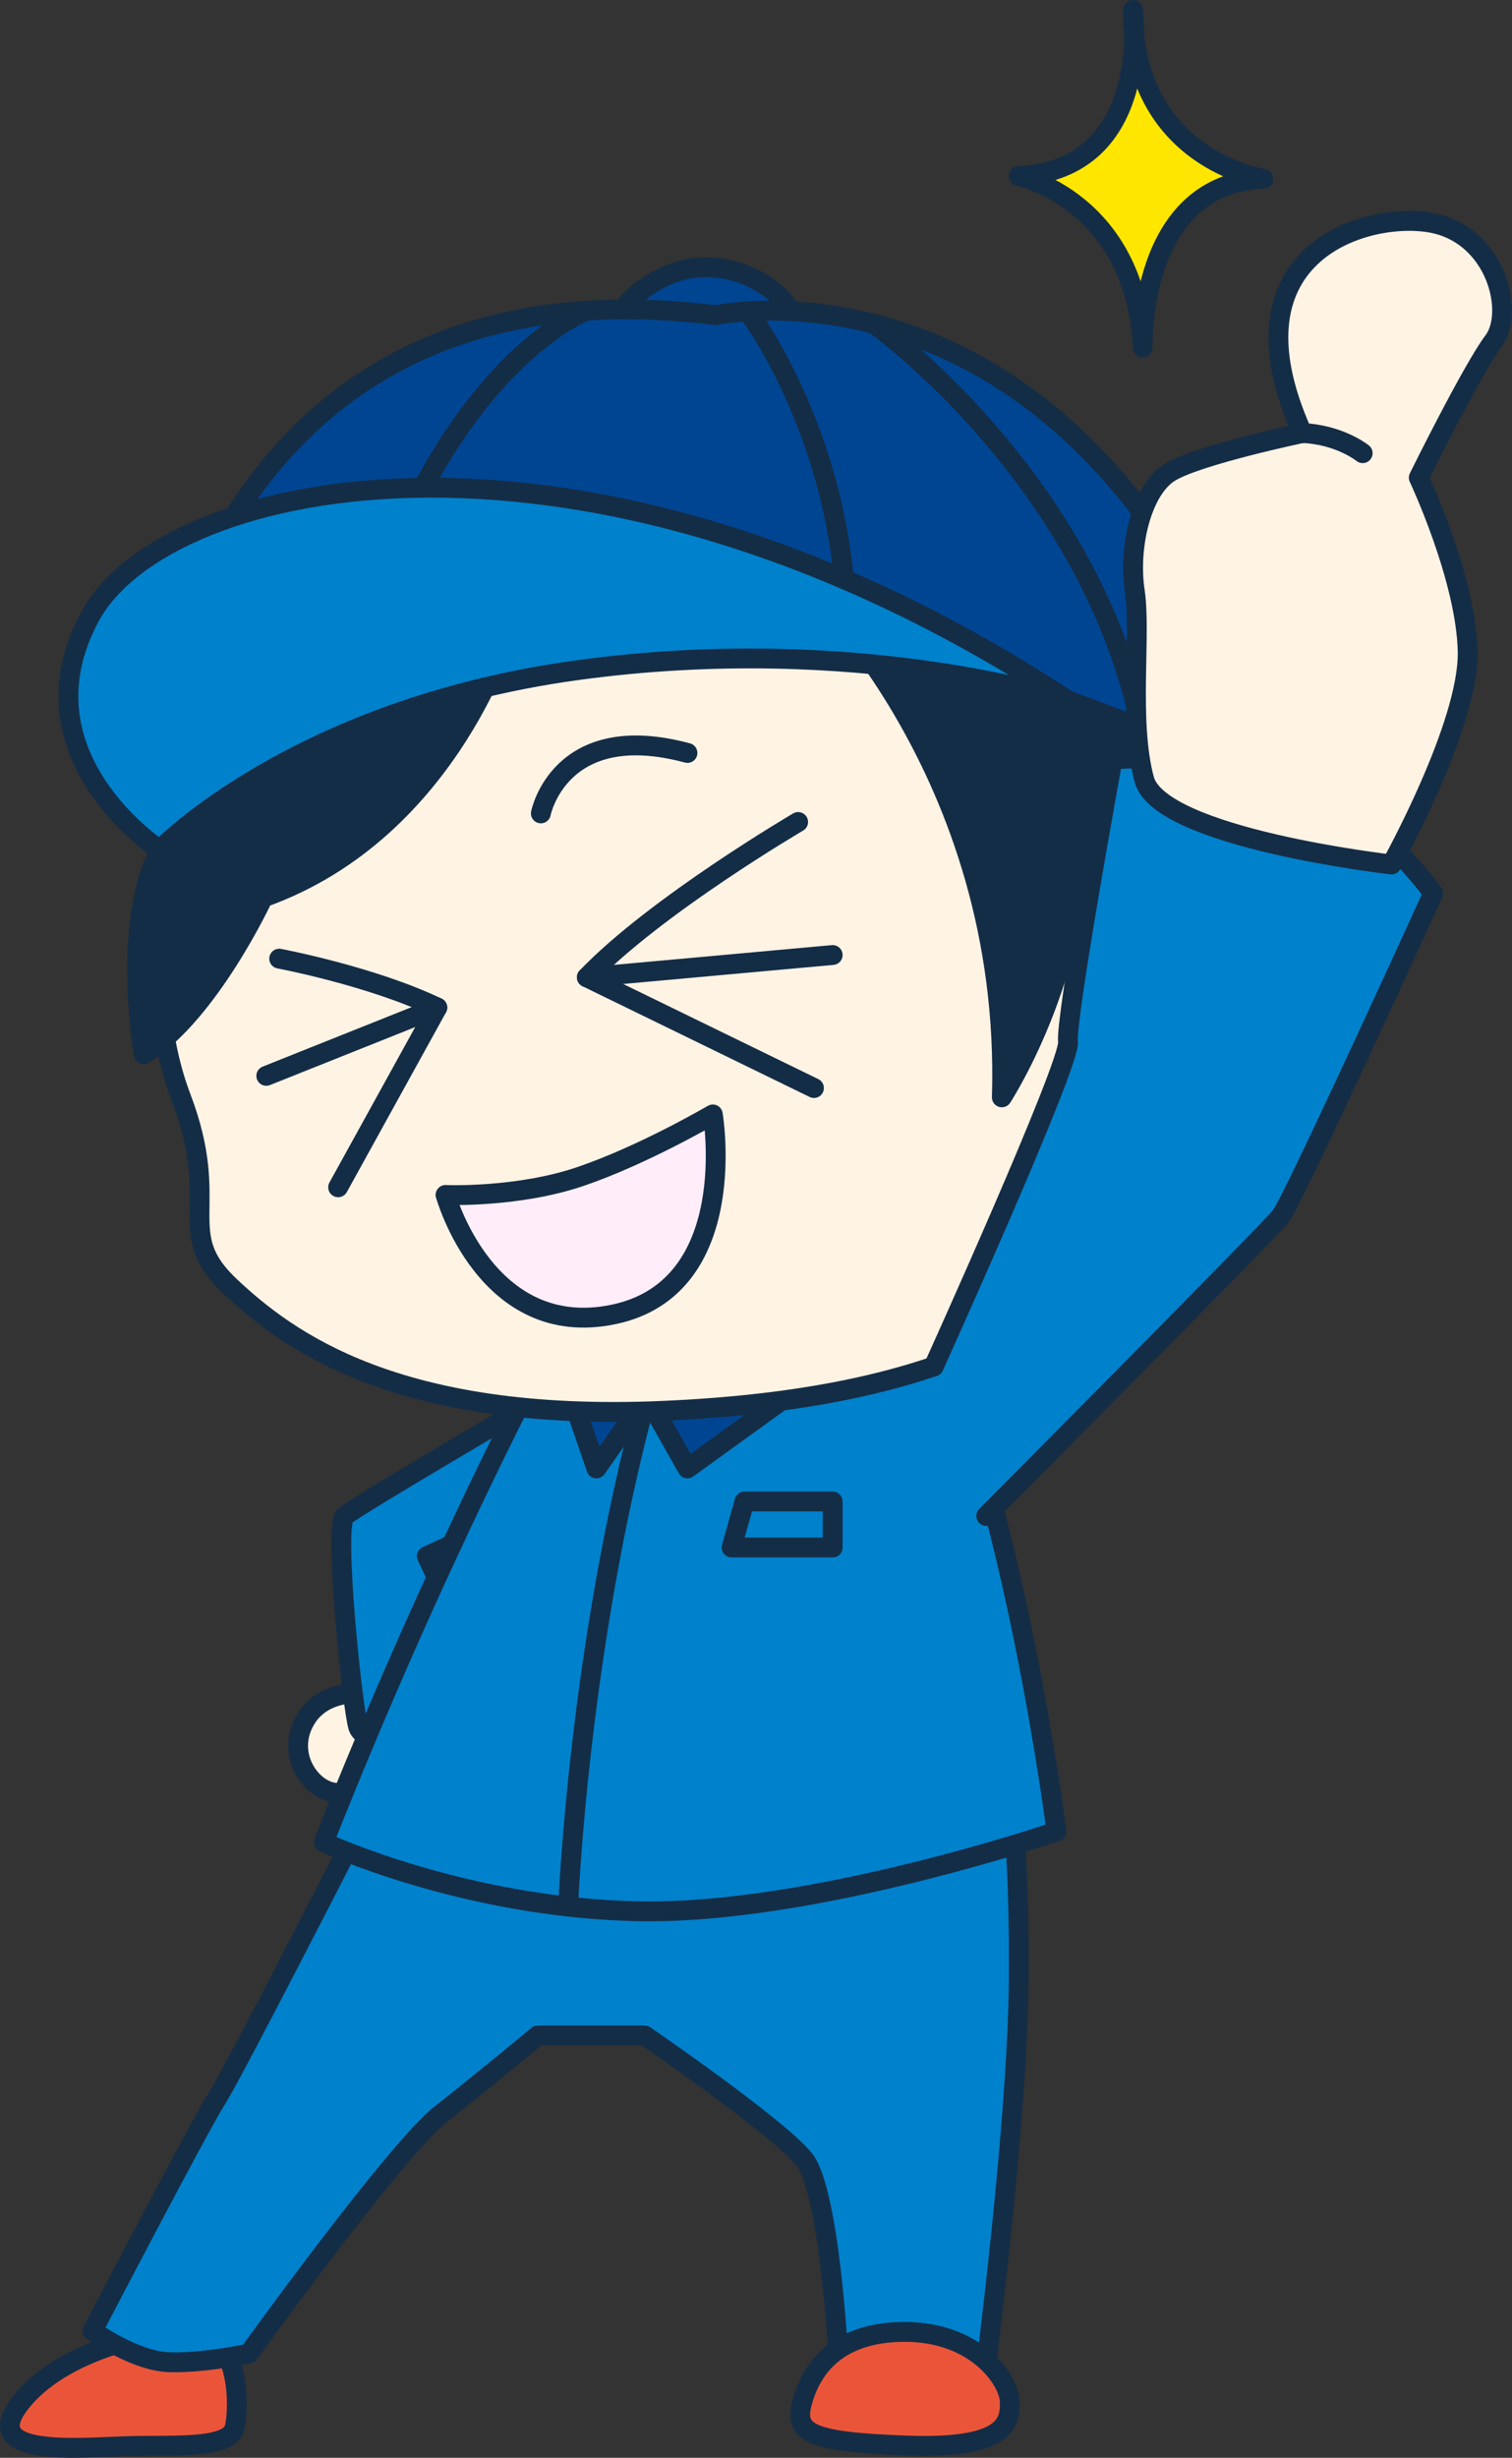 <?xml version="1.0" encoding="UTF-8"?><svg id="_イヤー_2" xmlns="http://www.w3.org/2000/svg" width="228.54" height="371.39" viewBox="0 0 228.54 371.39"><rect x="0" y="0" width="228.54" height="371.39" fill="#333333" stroke="none"/><defs><style>.cls-1{fill:#fff3e4;}.cls-1,.cls-2,.cls-3,.cls-4,.cls-5,.cls-6,.cls-7,.cls-8{stroke:#142d46;stroke-linecap:round;stroke-linejoin:round;stroke-width:3px;}.cls-2{fill:#ffe600;}.cls-3{fill:#142d46;}.cls-4{fill:#ea5539;}.cls-5{fill:#ffeefa;}.cls-6{fill:none;}.cls-7{fill:#0081cc;}.cls-8{fill:#004592;}</style></defs><g id="_景"><g><path class="cls-4" d="M30.07,352.37c-3.21-.62-19.56,1.52-26.84,10.54-7.28,9.02,10.21,6.73,17.71,6.68,7.5-.05,13.91,.17,14.56-2.88,.65-3.04,.76-13.15-5.43-14.34Z"/><path class="cls-7" d="M54.73,275.13s-19.39,37.97-22,42.05c-2.61,4.07-18.74,35.04-18.74,35.04,0,0,6.36,4.56,11.57,4.73s12.06-1.3,12.06-1.3c0,0,22.16-30.8,29.01-36.18s14.67-11.9,14.67-11.9h16.13s20.21,13.85,24.12,18.74c3.91,4.89,5.22,30.65,5.22,30.65,0,0,1.63,2.27,8.8,2.59,7.17,.33,13.36-1.14,13.36-1.14,0,0,4.88-37.78,5.05-58.83,.17-21.05-1.3-28.68-1.3-28.68l-97.94,4.24Z"/><path class="cls-1" d="M59.08,257.09c-.67-1.12-9.34-3.04-12.82,2.61-3.48,5.65,1.3,11.73,5.32,11.19s11.62-6.84,7.5-13.8Z"/><path class="cls-7" d="M82.13,211.01s-28.26,16.53-30,18.05c-1.74,1.52,1.18,29.48,2.03,31.94,.84,2.46,7.1,2.17,9.27,0s7.61-6.52,8.04-8.47c.43-1.96-6.95-17.38-6.95-17.38l8.47-3.91,9.14-20.22Z"/><path class="cls-7" d="M82.93,203.74s-17,31.62-34.01,74.64c0,0,21.29,9.94,47.7,10.43,26.4,.49,63.07-12.06,63.07-12.06,0,0-6.36-50.31-19.56-77.63l-57.2,4.62Z"/><path class="cls-4" d="M136.79,352.37c-10.32,0-14.07,5.53-15.48,10.38-1.41,4.84,.78,6.25,15.67,6.79,14.88,.54,15.75-3.26,15.65-6.63s-5.19-10.54-15.84-10.54Z"/><polygon class="cls-8" points="85.88 209.5 90.15 221.89 97.76 211.01 103.91 221.89 125.86 206.03 85.88 209.5"/><path class="cls-6" d="M85.88,288.1s1.51-38.87,11.88-77.09"/><polygon class="cls-7" points="112.53 226.89 125.86 226.89 125.86 233.84 110.58 233.84 112.53 226.89"/><path class="cls-1" d="M27.36,108.24c-3.55,14.5-6.3,41.07,0,57.58,6.3,16.51-1.3,20.35,7.39,28.54,8.69,8.18,25.21,20.57,65.41,18.83,40.2-1.74,70.92-12.85,82.14-46.5,15.86-47.59-13.63-107.07-66.87-112.51-53.24-5.43-80.67,23.85-88.06,54.05Z"/><path class="cls-3" d="M184.86,107.81s5.9,28.03,10.68,34.77l-5.43,1.09s3.69,24.12-1.74,40.85l-3.51-12.39s-9.09,19.56-22.35,29.77c0,0,3.26-23.68,2.17-38.68-1.09-14.99-5-49.76-5-49.76l25.17-5.65Z"/><path class="cls-1" d="M158.6,130.41s5.87-12.24,19.34-1.99c13.47,10.25,4.35,31.76-2.82,37.41-7.17,5.65-15.21,0-15.21,0"/><path class="cls-3" d="M77.12,94.34s-8.69,31.07-37.37,41.29c0,0-8.04,17.38-18.04,23.68,0,0-3.38-19.62,2.44-30.89,5.82-11.27,27.11-31.69,52.97-34.08Z"/><path class="cls-6" d="M42.2,144.86s13.91,2.61,23.9,7.39l-14.99,27.16"/><line class="cls-6" x1="40.25" y1="162.57" x2="66.1" y2="152.25"/><path class="cls-6" d="M120.64,124.21s-21.51,12.6-31.94,23.47l34.33,16.73"/><line class="cls-6" x1="125.86" y1="144.31" x2="88.7" y2="147.68"/><path class="cls-6" d="M81.75,122.91s2.82-14.34,22.16-9.13"/><path class="cls-5" d="M67.34,180.57s10.86,.46,20.42-2.8c9.56-3.26,19.98-9.37,19.98-9.37,0,0,4.44,26.08-14.9,30.2s-25.49-18.04-25.49-18.04Z"/><path class="cls-2" d="M171.26,1.5s3.09,24.12-17.28,25.1c0,0,17.64,3.72,18.74,25.91,0,0-.81-24.77,18.25-25.5,0,0-19.71-2.85-19.72-25.5Z"/><path class="cls-3" d="M121.23,87.38s31.72,28.9,30.2,78.44c0,0,13.47-20.64,11.3-44.11,0,0,3.48,15.43,3.04,31.94,0,0,14.88-17.64,10.21-47.8l-54.76-18.47Z"/><g><path class="cls-8" d="M94.17,46.74c.1-.64,5.65-6.73,13.2-6.34,7.55,.38,11.85,5.47,12.01,6.62,.16,1.15-2.39,5.28-11.79,4.95-9.4-.33-13.69-3.55-13.42-5.23Z"/><path class="cls-8" d="M108.19,47.62s29.12-6.3,55.43,19.48c22.61,22.15,26.49,49.84,26.49,49.84,0,0-11.52-4.78-28.68-11.08-17.17-6.3-63.88-21.51-95.61-14.99-31.72,6.52-44.11,28.47-44.11,28.47,0,0,5-81.92,86.48-71.71Z"/><path class="cls-6" d="M88.7,46.93s-20.36,7.42-33.11,46.75"/><path class="cls-6" d="M113.05,47.05s15.02,19.81,14.86,48.65"/><path class="cls-6" d="M132.1,48.94s32.48,23.03,40.38,61.05"/><path class="cls-7" d="M161.43,105.85s-31.72-10.43-74.31-4.56c-42.59,5.87-62.97,27.13-62.97,27.13,0,0-21.99-14.31-10.48-35.38,11.52-21.08,75.4-34.77,147.76,12.82Z"/></g><path class="cls-7" d="M141.13,206.5s20.73-45.78,20.3-49.09,6.74-42.64,6.74-42.64c0,0,15.43-1.36,27.38,3.01,11.95,4.37,21.08,17.2,21.08,17.2,0,0-21.08,46.3-23.03,48.79-1.96,2.49-44.53,45.3-44.53,45.3"/><path class="cls-1" d="M210.32,130.63s11.73-21.08,11.52-32.16c-.22-11.08-7.39-26.29-7.39-26.29,0,0,8.04-16.3,11.3-20.64s.43-15.86-9.13-17.82-32.16,4.13-19.77,31.72c0,0-15.57,3.26-19.95,5.87-4.38,2.61-6.37,11.41-5.38,17.98,1,6.57-.96,19.61,1.43,28.49,2.39,8.88,37.37,12.85,37.37,12.85Z"/><path class="cls-6" d="M205.97,68.48s-3.48-2.82-9.13-3.04"/></g></g></svg>